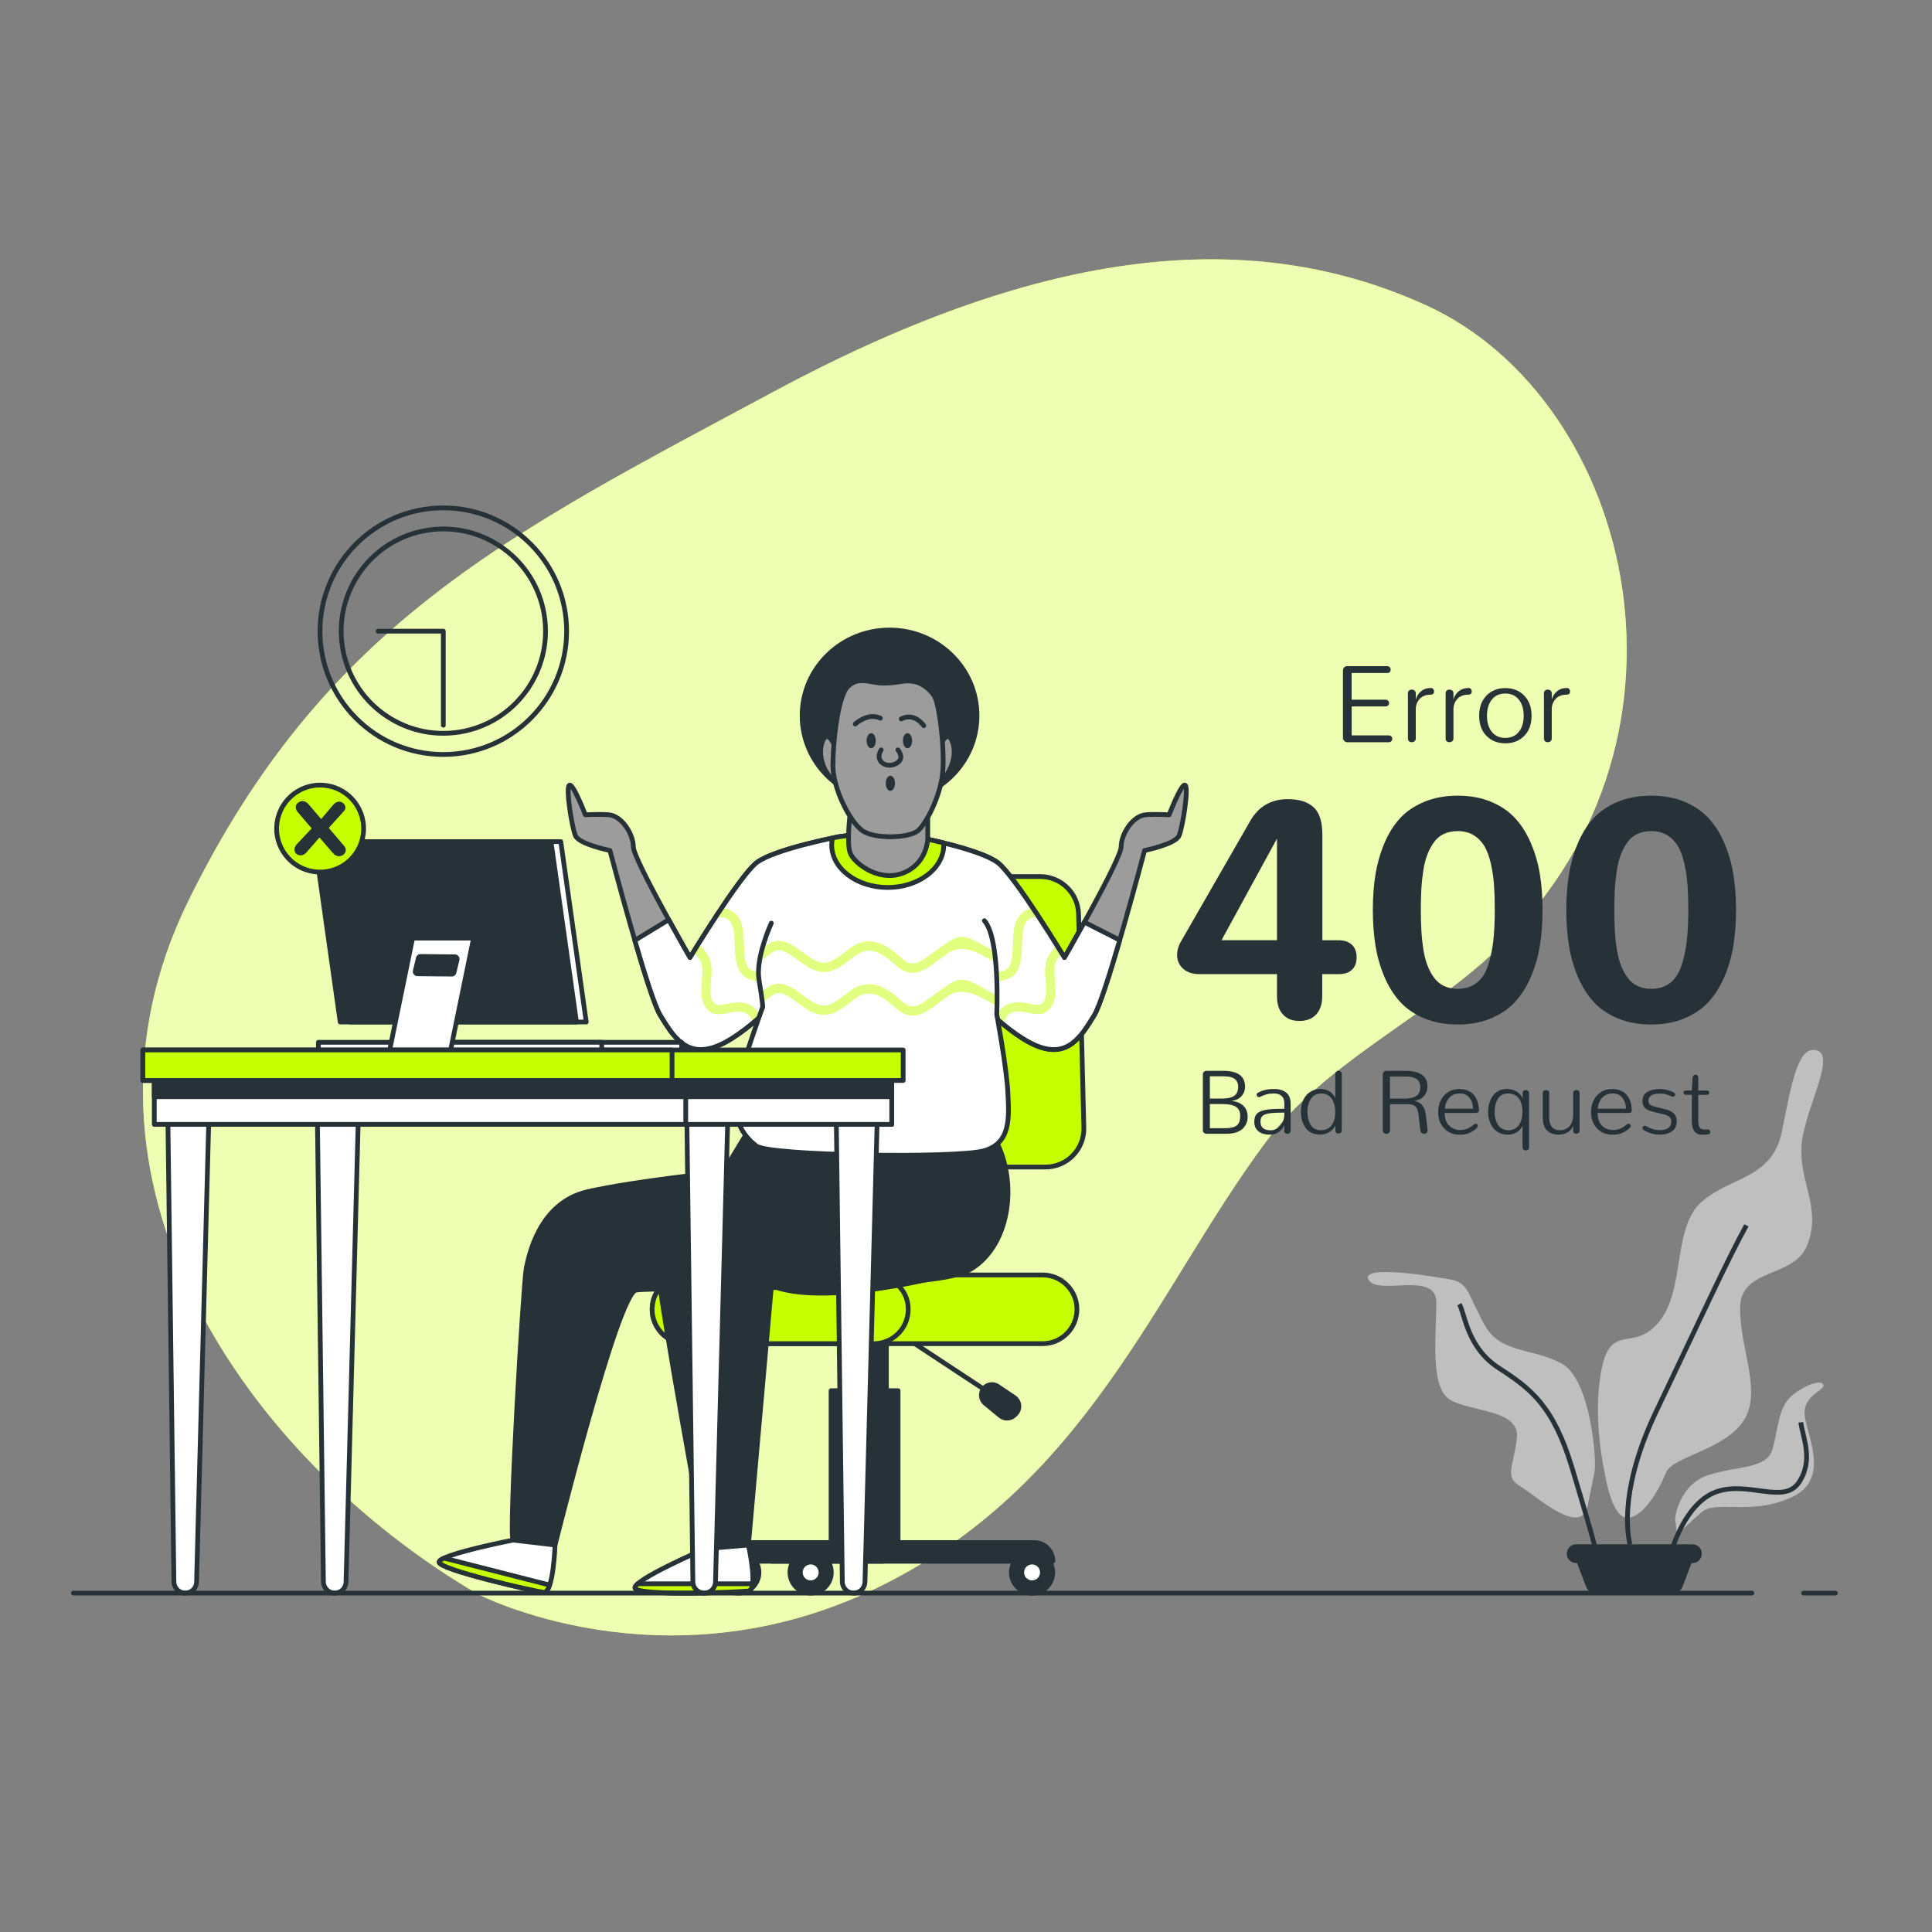 <?xml version="1.0" encoding="UTF-8"?>
<svg xmlns="http://www.w3.org/2000/svg" xmlns:xlink="http://www.w3.org/1999/xlink" viewBox="0 0 500 500">
  <rect x="0" y="0" width="500" height="500" fill="#808080" stroke="none"/>
  <defs>
    <style>
      .cls-1, .cls-2, .cls-3, .cls-4 {
        fill: #fff;
      }

      .cls-5 {
        fill: #bfbfbf;
      }

      .cls-6, .cls-2 {
        opacity: .5;
      }

      .cls-7 {
        clip-path: url(#clippath-1);
      }

      .cls-3 {
        opacity: .7;
      }

      .cls-8 {
        fill: #9c9c9c;
      }

      .cls-8, .cls-4, .cls-9, .cls-10, .cls-11, .cls-12 {
        stroke: #263238;
        stroke-width: 1.23px;
      }

      .cls-8, .cls-4, .cls-9, .cls-11, .cls-12 {
        stroke-linecap: round;
        stroke-linejoin: round;
      }

      .cls-9, .cls-13 {
        fill: #c6ff00;
      }

      .cls-10 {
        stroke-miterlimit: 10;
      }

      .cls-10, .cls-11 {
        fill: none;
      }

      .cls-14 {
        clip-path: url(#clippath);
      }

      .cls-12, .cls-15 {
        fill: #263238;
      }
    </style>
    <clipPath id="clippath">
      <path class="cls-4" d="m280.64,238.66c-2.81,5.1-5.16,9.17-5.16,9.17,0,0-12.75-21.04-17.21-24.54-4.46-3.51-21.04-6.69-21.04-6.69-7.44-.98-13.12-1.14-20.42,0,0,0-16.57,3.19-21.04,6.69-4.46,3.51-17.21,24.54-17.21,24.54,0,0-2.54-4.42-5.5-9.8l-8.77,5.34c2.56,8.79,5.23,17.22,6.63,19.44,3.19,5.1,6.69,11.47,15.3,7.65s19.44-16.26,19.44-16.26l18.19.28v.04s1.37-.02,1.37-.02l1.16.02v-.03s22.02-.29,22.02-.29c0,0,10.84,12.43,19.44,16.26,8.61,3.82,12.11-2.55,15.3-7.65,1.4-2.23,4.07-10.7,6.64-19.51l-9.14-4.64Z"/>
    </clipPath>
    <clipPath id="clippath-1">
      <path class="cls-4" d="m199.62,238.91s-4.14,8.92-3.19,14.66c.96,5.74.96,7.01.96,7.01,0,0-6.06,16.57-7.01,22.63-.96,6.06,1.91,10.84,5.42,13.39,3.51,2.55,51.32,3.19,58.65,1.27,7.33-1.91,6.69-8.92,6.37-15.3-.32-6.37-2.87-20.08-2.87-20.08,0,0,.96-19.44-3.19-24.22"/>
    </clipPath>
  </defs>
  <g id="Background_Simple" data-name="Background Simple">
    <g>
      <path class="cls-13" d="m123.64,412.55s47.96,24.93,102.78-1.35c54.82-26.28,72.61-77.23,101.06-115.5,14.9-20.04,39.28-31.21,57.87-48.06,59.45-53.88,38-143.97-16.39-168.69-47.09-21.4-101.49-13.74-168.9,22.5-67.41,36.23-115.98,59.61-151.37,131.81-35.39,72.2,15.32,144.35,74.96,179.29Z"/>
      <path class="cls-3" d="m123.64,412.55s47.96,24.93,102.78-1.35c54.82-26.28,72.61-77.23,101.06-115.5,14.9-20.04,39.28-31.21,57.87-48.06,59.45-53.88,38-143.97-16.39-168.69-47.09-21.4-101.49-13.74-168.9,22.5-67.41,36.23-115.98,59.61-151.37,131.81-35.39,72.2,15.32,144.35,74.96,179.29Z"/>
    </g>
  </g>
  <g id="Plants">
    <g>
      <path class="cls-5" d="m415.3,381.13s-3.34-14.18-.83-26.68c2.5-12.51,8.34-4.17,15.01-12.51,6.67-8.34,3.34-24.18,10.84-30.85,7.5-6.67,18.34-5.84,20.85-18.34s4.17-22.51,9.17-20.85c5,1.67-4.17,16.68-4.17,25.85s5,15.01,1.67,24.18c-3.34,9.17-17.51,5.84-17.51,16.68s5.84,21.68.83,29.18c-5,7.5-18.34,9.17-20.01,13.34-1.67,4.17-5.84,11.67-10.01,11.67s-5.84-11.67-5.84-11.67Z"/>
      <path class="cls-5" d="m412.58,381.28c.83-2.5-.83-24.18-8.34-28.35-7.5-4.17-15.84-2.5-20.01-10.01-4.17-7.5-4.17-10.84-8.34-11.67-4.17-.83-24.18-4.17-21.68,0,2.5,4.17,17.51-2.5,17.51,5.84s-1.67,21.68,3.34,25.02c5,3.34,18.34,2.5,17.51,10.01-.83,7.5-3.34,10.01.83,12.51,4.17,2.5,15.84,13.34,17.51,5l1.67-8.34Z"/>
      <path class="cls-10" d="m421.86,399.66s-3.88-12.14,6.8-34.47c10.68-22.34,18.45-39.33,23.31-48.07"/>
      <path class="cls-10" d="m413.12,401.61s-1.46-5.83-6.31-21.85c-4.86-16.02-10.68-20.39-18.94-25.73-8.25-5.34-8.74-14.08-10.2-16.51"/>
      <path class="cls-5" d="m433.52,392.87s.97-8.74,8.74-11.17c7.77-2.43,15.05-1.46,16.51-6.8,1.46-5.34,1.46-10.68,4.86-13.6,3.4-2.91,7.77-4.37,8.25-2.91.49,1.46-4.86,2.43-4.86,7.28s7.28,16.99-3.4,21.85c-10.68,4.86-19.42.49-23.31,3.88-3.88,3.4-6.31,5.83-6.31,5.83l-.49-4.37Z"/>
      <path class="cls-10" d="m432.55,401.61s3.4-12.62,11.65-15.54c8.25-2.91,17.48,3.4,21.36-2.43,3.88-5.83.97-11.65.49-15.54"/>
      <path class="cls-15" d="m438.01,399.66h-30.1c-1.34,0-2.43,1.09-2.43,2.43h0c0,1.34,1.09,2.43,2.43,2.43h.24l2.34,6.15c.37.98,1.31,1.62,2.35,1.62h20.23c1.04,0,1.98-.65,2.35-1.62l2.34-6.15h.24c1.34,0,2.43-1.09,2.43-2.43h0c0-1.34-1.09-2.43-2.43-2.43Z"/>
    </g>
  </g>
  <g id="Text">
    <g>
      <path class="cls-15" d="m311.57,293.16c-.18-.17-.27-.38-.27-.63v-14.52c0-.24.09-.45.27-.62.18-.17.4-.26.65-.26h4.36c3.76,0,5.64,1.37,5.64,4.1,0,.92-.3,1.74-.91,2.44-.61.7-1.45,1.11-2.54,1.22v.05c1.26.11,2.27.53,3.01,1.23.74.71,1.11,1.66,1.11,2.86,0,.58-.1,1.12-.31,1.64-.2.51-.52.98-.93,1.39-.42.42-.98.75-1.68.99-.7.24-1.51.36-2.43.36h-5.33c-.25,0-.47-.08-.65-.25Zm4.86-8.86c1.35,0,2.35-.24,3.02-.73.66-.49.99-1.26.99-2.31,0-.44-.07-.83-.22-1.16-.14-.33-.33-.59-.56-.79-.23-.19-.52-.35-.86-.47-.35-.12-.69-.2-1.03-.23-.34-.04-.72-.06-1.15-.06h-3.51v5.75h3.31Zm.67,7.67c1.36,0,2.34-.23,2.95-.69.61-.46.91-1.28.91-2.48,0-1.12-.38-1.91-1.14-2.38-.76-.47-1.94-.7-3.53-.7h-3.18v6.25h3.99Z"/>
      <path class="cls-15" d="m325.72,292.8c-.74-.57-1.11-1.38-1.11-2.44,0-.49.05-.9.16-1.25.11-.35.29-.65.55-.9.26-.26.58-.46.95-.62.37-.16.87-.29,1.48-.39.61-.1,1.28-.17,2-.2.72-.03,1.6-.05,2.63-.05v-1.44c0-.85-.24-1.49-.73-1.9-.49-.41-1.15-.62-2-.62-.72,0-1.34.07-1.86.22-.52.15-1.09.37-1.71.67-.09.05-.17.07-.25.07-.16,0-.3-.07-.43-.21-.12-.14-.19-.29-.19-.45,0-.17.07-.31.22-.4,1.14-.71,2.55-1.06,4.25-1.06,1.37,0,2.44.32,3.2.94.76.63,1.14,1.59,1.14,2.89v7.03c0,.23-.09.41-.26.54-.17.13-.38.2-.62.2-.21,0-.4-.06-.55-.18-.15-.12-.23-.3-.23-.53v-1.52c-.77,1.63-2.01,2.45-3.72,2.45-1.22,0-2.2-.28-2.94-.85Zm5.61-1.46c.7-.79,1.05-1.8,1.05-3.02v-.38c-1.72,0-3.01.07-3.86.19-.85.13-1.45.36-1.79.68-.35.32-.52.82-.52,1.48,0,1.49.88,2.23,2.65,2.23.94,0,1.77-.39,2.47-1.18Z"/>
      <path class="cls-15" d="m339.4,293.17c-.64-.32-1.15-.76-1.54-1.32-.39-.56-.69-1.19-.89-1.9-.2-.7-.3-1.46-.3-2.27s.11-1.53.33-2.22c.22-.7.54-1.32.95-1.86.41-.54.95-.97,1.61-1.29.66-.32,1.39-.48,2.19-.48.85,0,1.62.21,2.31.62.69.42,1.19,1,1.51,1.74v-6.28c0-.24.08-.43.25-.57.16-.14.36-.21.59-.21s.42.07.59.21.25.33.25.57v14.7c0,.24-.08.42-.24.55-.16.13-.35.19-.58.19-.31,0-.52-.07-.65-.22-.13-.14-.19-.32-.19-.53v-1.36c-.37.78-.9,1.38-1.62,1.78-.71.4-1.51.61-2.41.61-.81,0-1.53-.16-2.17-.48Zm4.17-1.06c.51-.26.91-.62,1.19-1.08.28-.46.49-.97.62-1.52.13-.55.19-1.16.19-1.83,0-.61-.07-1.18-.21-1.73-.14-.54-.35-1.04-.63-1.49-.28-.45-.67-.81-1.15-1.08-.48-.27-1.04-.4-1.67-.4-.51,0-.97.1-1.38.29-.41.19-.75.44-1.02.75-.27.31-.49.68-.66,1.1-.18.42-.3.85-.38,1.29-.08.43-.11.88-.11,1.35,0,.57.06,1.12.17,1.64.11.52.29,1.02.54,1.5.24.48.6.86,1.06,1.15.46.29,1,.44,1.62.45.71,0,1.32-.13,1.83-.38Z"/>
      <path class="cls-15" d="m358.13,293.19c-.18-.15-.27-.37-.27-.64v-14.52c0-.24.09-.45.27-.63.18-.17.4-.26.66-.26h4.85c.5,0,.97.02,1.39.06.42.04.86.11,1.32.22.46.1.86.26,1.21.46.35.2.67.45.96.73s.5.65.66,1.09c.15.44.23.94.23,1.5,0,.93-.27,1.72-.82,2.38-.54.66-1.36,1.1-2.45,1.33v.05c.87.18,1.53.55,1.99,1.14.46.58.75,1.38.87,2.39l.45,3.91s0,.04,0,.07c0,.03,0,.05,0,.07,0,.26-.08.47-.24.64-.16.16-.36.25-.61.25s-.48-.07-.67-.22c-.2-.15-.31-.36-.34-.64l-.38-3.29c-.06-.53-.12-.96-.18-1.3-.06-.34-.15-.65-.26-.93-.12-.28-.24-.49-.38-.65-.14-.15-.33-.28-.57-.38-.24-.1-.5-.17-.78-.21-.28-.03-.64-.05-1.08-.05h-4.23v6.8c0,.28-.09.5-.28.65-.19.15-.41.22-.66.22s-.47-.08-.64-.23Zm5.46-8.87c.56,0,1.07-.04,1.51-.13.44-.09.86-.24,1.25-.45.39-.21.69-.52.9-.93.21-.41.32-.91.32-1.5,0-.46-.08-.87-.25-1.21-.17-.34-.37-.61-.62-.79-.24-.19-.55-.34-.92-.45-.37-.11-.71-.18-1.01-.21-.3-.03-.65-.04-1.04-.04h-4.01v5.7h3.87Z"/>
      <path class="cls-15" d="m377.67,293.65c-1.55,0-2.86-.54-3.9-1.6-1.05-1.07-1.57-2.49-1.57-4.27,0-1.07.21-2.05.63-2.94.42-.89,1.05-1.61,1.89-2.17.84-.56,1.81-.83,2.93-.83.72,0,1.38.1,1.95.3.58.2,1.06.47,1.43.81.38.34.7.75.96,1.23.26.48.45.99.57,1.52.12.53.18,1.1.2,1.72,0,.18-.06.32-.19.43-.13.11-.31.17-.54.17h-8.14c0,1.4.36,2.48,1.11,3.25.75.76,1.68,1.15,2.79,1.18.78,0,1.46-.13,2.02-.39.56-.26,1.13-.62,1.69-1.07.14-.11.28-.17.43-.17.14,0,.27.05.37.16.1.11.15.24.15.39,0,.21-.09.4-.27.57-.53.51-1.15.93-1.85,1.25-.7.32-1.58.48-2.63.48h-.02Zm3.59-6.7c-.07-1.18-.39-2.14-.97-2.87-.58-.73-1.41-1.1-2.52-1.1s-2.05.39-2.72,1.15c-.67.77-1.04,1.71-1.12,2.81h7.33Z"/>
      <path class="cls-15" d="m394.28,297.54c-.16-.13-.25-.32-.25-.57v-5.67c-.32.74-.82,1.32-1.51,1.73-.69.42-1.46.62-2.31.62-.81,0-1.54-.16-2.19-.48-.66-.32-1.19-.75-1.61-1.29-.42-.54-.73-1.16-.95-1.86-.22-.7-.33-1.43-.33-2.21,0-.82.1-1.58.3-2.28.2-.7.49-1.34.89-1.9.39-.56.91-1,1.54-1.32.64-.32,1.36-.48,2.17-.48.89,0,1.69.2,2.41.61.71.41,1.25,1,1.62,1.78v-1.35c0-.21.06-.38.19-.53.13-.15.35-.22.65-.22.23,0,.42.07.58.19.16.13.24.32.24.56v14.09c0,.24-.08.43-.25.57-.16.13-.36.2-.59.2s-.42-.07-.59-.2Zm-2.25-5.44c.48-.27.87-.63,1.15-1.08.28-.45.49-.95.63-1.49.14-.54.21-1.12.21-1.73,0-.67-.06-1.28-.19-1.83-.13-.55-.34-1.05-.62-1.51-.28-.46-.68-.82-1.19-1.08-.51-.26-1.13-.39-1.83-.39-.5,0-.95.11-1.35.31-.4.2-.72.45-.97.77-.25.31-.46.68-.62,1.1-.16.42-.28.84-.34,1.26-.06.42-.1.85-.1,1.3s.04.91.11,1.35c.08.43.2.86.38,1.29.17.42.4.79.66,1.1.27.31.61.56,1.02.75.41.19.87.29,1.38.29.63,0,1.19-.13,1.67-.4Z"/>
      <path class="cls-15" d="m400.35,292.56c-.73-.73-1.09-1.85-1.09-3.36v-6.31c0-.25.08-.44.25-.58.16-.13.36-.2.59-.2s.43.07.59.2c.17.13.25.32.25.58v6.33c0,2.19.93,3.28,2.78,3.28.95,0,1.73-.3,2.35-.91.62-.61.97-1.47,1.06-2.58v-6.13c0-.24.09-.42.26-.57.18-.14.37-.21.59-.21s.42.07.58.2c.16.13.24.32.24.58v9.74c0,.25-.08.45-.25.58-.17.14-.37.21-.59.21s-.42-.07-.58-.2c-.17-.13-.25-.32-.25-.57v-1.34c-.26.75-.73,1.32-1.41,1.73-.68.41-1.46.61-2.33.61-1.3,0-2.31-.37-3.03-1.1Z"/>
      <path class="cls-15" d="m417.23,293.65c-1.55,0-2.86-.54-3.9-1.6-1.05-1.07-1.57-2.49-1.57-4.27,0-1.07.21-2.05.63-2.94.42-.89,1.05-1.61,1.89-2.17.84-.56,1.81-.83,2.93-.83.72,0,1.38.1,1.95.3.58.2,1.06.47,1.43.81.38.34.7.75.96,1.23.26.48.45.99.57,1.52.12.53.18,1.1.2,1.72,0,.18-.06.32-.19.43-.13.11-.31.17-.54.17h-8.14c0,1.4.36,2.48,1.11,3.25.75.76,1.68,1.15,2.79,1.18.78,0,1.46-.13,2.02-.39.56-.26,1.13-.62,1.69-1.07.14-.11.28-.17.43-.17.14,0,.27.05.37.16.1.11.15.24.15.39,0,.21-.09.4-.27.57-.53.51-1.15.93-1.85,1.25-.7.32-1.58.48-2.63.48h-.02Zm3.59-6.7c-.07-1.18-.39-2.14-.97-2.87-.58-.73-1.41-1.1-2.52-1.1s-2.05.39-2.72,1.15c-.67.77-1.04,1.71-1.12,2.81h7.33Z"/>
      <path class="cls-15" d="m431.61,282.13c.67.19,1.2.38,1.58.59.24.14.35.32.35.56,0,.15-.05.27-.15.38-.1.11-.23.16-.4.16-.08,0-.18-.02-.31-.06-.05-.01-.17-.06-.38-.15-.2-.08-.39-.15-.55-.21-.16-.05-.36-.11-.6-.18-.24-.07-.49-.12-.75-.15-.26-.03-.52-.05-.79-.05-1.99,0-2.98.61-2.98,1.84,0,.5.13.85.4,1.05.27.2.86.41,1.79.63l2.09.51c1.11.27,1.89.67,2.35,1.2.45.53.68,1.17.68,1.93,0,1.15-.41,2.02-1.22,2.59-.82.58-1.88.87-3.2.88-.78,0-1.55-.12-2.33-.37-.78-.25-1.38-.53-1.81-.84-.21-.15-.31-.33-.31-.54,0-.15.06-.28.17-.39.11-.11.25-.17.42-.17.15,0,.31.05.48.15,1.07.66,2.22.99,3.46.99.91,0,1.62-.19,2.14-.56.52-.37.78-.89.78-1.58,0-.53-.15-.95-.45-1.25-.3-.3-.82-.54-1.55-.71l-2.15-.51c-.46-.11-.83-.22-1.12-.3-.29-.09-.59-.21-.9-.37-.31-.16-.55-.33-.71-.52-.17-.19-.31-.43-.42-.73-.11-.3-.16-.64-.16-1.04,0-.56.13-1.04.38-1.45.25-.41.59-.73,1.03-.95.43-.23.9-.4,1.41-.5.51-.11,1.05-.16,1.64-.16.72,0,1.42.09,2.09.28Z"/>
      <path class="cls-15" d="m437.84,290.12v-6.79h-1.51c-.44,0-.66-.18-.66-.55s.22-.56.66-.56h1.51l.19-3.38c0-.17.1-.33.28-.48.18-.16.35-.23.51-.23.18,0,.34.06.48.19.14.12.21.3.21.52v3.39h2.19c.43,0,.64.19.64.57,0,.36-.21.54-.64.54h-2.19v6.65c0,.88.13,1.48.38,1.82.25.34.64.5,1.17.5h.1l.72-.03h.03c.22,0,.39.07.52.2.13.13.19.29.19.46,0,.29-.12.48-.37.57-.24.09-.6.14-1.08.14-.08,0-.19,0-.34,0-.15,0-.27,0-.35,0-1.76,0-2.64-1.17-2.64-3.51Z"/>
    </g>
    <g>
      <path class="cls-15" d="m332.05,262.56c-1.04-1.09-1.56-2.64-1.56-4.65v-5.81h-20.17c-1.71,0-3.09-.47-4.13-1.4-1.04-.94-1.56-2.13-1.56-3.58,0-1.03.28-2.08.83-3.16l18.11-31.52c2.16-3.74,5.39-5.62,9.69-5.62,2.93,0,5.15.69,6.68,2.08,1.53,1.38,2.29,3.76,2.29,7.14v27.29h4.15c1.45,0,2.6.38,3.44,1.13.84.75,1.27,1.84,1.27,3.26s-.39,2.45-1.17,3.22c-.78.78-1.96,1.17-3.54,1.17h-4.19v5.7c0,2-.51,3.57-1.54,4.71-1.03,1.13-2.48,1.7-4.35,1.7s-3.21-.55-4.25-1.64Zm-1.56-19.24v-26.3l-14.36,26.3h14.36Z"/>
      <path class="cls-15" d="m368.63,263.56c-2.54-1.05-4.64-2.48-6.29-4.29-1.65-1.81-3.01-3.99-4.09-6.55-1.08-2.56-1.85-5.25-2.29-8.09-.45-2.83-.67-5.9-.67-9.2s.22-6.26.67-9.06c.45-2.79,1.21-5.47,2.27-8.03,1.07-2.56,2.42-4.73,4.05-6.53,1.63-1.79,3.73-3.22,6.29-4.29,2.56-1.07,5.46-1.6,8.7-1.6s6.04.52,8.56,1.56c2.52,1.04,4.6,2.45,6.25,4.23,1.65,1.78,3.02,3.94,4.11,6.49,1.09,2.54,1.87,5.23,2.33,8.05.46,2.82.69,5.88.69,9.18s-.22,6.32-.67,9.16c-.45,2.83-1.21,5.53-2.29,8.09-1.08,2.56-2.45,4.74-4.09,6.55-1.65,1.81-3.74,3.24-6.27,4.31-2.53,1.07-5.41,1.6-8.62,1.6s-6.1-.53-8.64-1.58Zm13.55-9.2c1.32-1.04,2.3-2.56,2.95-4.57.65-2,1.09-4.13,1.34-6.37.25-2.24.38-4.9.38-7.99,0-2.43-.07-4.55-.2-6.39-.13-1.83-.4-3.66-.81-5.5-.41-1.83-.96-3.34-1.64-4.51-.69-1.17-1.61-2.12-2.77-2.85-1.16-.72-2.54-1.09-4.15-1.09-1.35,0-2.53.24-3.56.71-1.03.47-1.89,1.18-2.57,2.12-.69.94-1.26,1.99-1.72,3.16-.46,1.17-.82,2.56-1.07,4.17-.25,1.61-.42,3.2-.51,4.79-.09,1.58-.14,3.38-.14,5.38s.05,3.8.14,5.4c.09,1.6.26,3.2.51,4.83.25,1.62.61,3.03,1.07,4.21.46,1.19,1.03,2.25,1.72,3.18.69.94,1.54,1.65,2.57,2.14,1.03.49,2.21.73,3.56.73,1.95,0,3.59-.52,4.9-1.56Z"/>
      <path class="cls-15" d="m418.7,263.56c-2.54-1.05-4.64-2.48-6.29-4.29-1.65-1.81-3.01-3.99-4.09-6.55-1.08-2.56-1.85-5.25-2.29-8.09-.45-2.83-.67-5.9-.67-9.2s.22-6.26.67-9.06c.45-2.79,1.21-5.47,2.27-8.03,1.07-2.56,2.42-4.73,4.05-6.53,1.63-1.79,3.73-3.22,6.29-4.29,2.56-1.07,5.46-1.6,8.7-1.6s6.04.52,8.56,1.56c2.52,1.04,4.6,2.45,6.25,4.23,1.65,1.78,3.02,3.94,4.11,6.49,1.09,2.54,1.87,5.23,2.33,8.05.46,2.82.69,5.88.69,9.18s-.22,6.32-.67,9.16c-.45,2.83-1.21,5.53-2.29,8.09-1.08,2.56-2.45,4.74-4.09,6.55-1.65,1.81-3.74,3.24-6.27,4.31-2.53,1.07-5.41,1.6-8.62,1.6s-6.1-.53-8.64-1.58Zm13.55-9.2c1.32-1.04,2.3-2.56,2.95-4.57.65-2,1.09-4.13,1.35-6.37.25-2.24.38-4.9.38-7.99,0-2.43-.07-4.55-.2-6.39-.13-1.83-.4-3.66-.81-5.5-.41-1.83-.96-3.34-1.64-4.51-.69-1.17-1.61-2.12-2.77-2.85-1.16-.72-2.54-1.09-4.15-1.09-1.35,0-2.53.24-3.56.71-1.03.47-1.89,1.18-2.57,2.12-.69.94-1.26,1.99-1.72,3.16-.46,1.17-.82,2.56-1.07,4.17-.25,1.61-.42,3.2-.52,4.79-.09,1.58-.14,3.38-.14,5.38s.05,3.8.14,5.4c.09,1.6.26,3.2.52,4.83.25,1.62.61,3.03,1.07,4.21.46,1.19,1.03,2.25,1.72,3.18.69.94,1.54,1.65,2.57,2.14,1.03.49,2.21.73,3.56.73,1.95,0,3.59-.52,4.9-1.56Z"/>
    </g>
    <g>
      <path class="cls-15" d="m347.91,191.75c-.23-.22-.35-.47-.35-.75v-17.52c0-.28.1-.52.3-.75.2-.22.45-.33.74-.33h10.35c.3,0,.54.09.7.26.17.17.25.38.25.63s-.08.47-.25.64c-.17.17-.4.25-.7.25h-9.15v6.9h8.72c.31,0,.55.08.72.25.17.16.25.37.25.62s-.08.46-.25.62c-.17.17-.41.25-.71.25h-8.72v7.5h9.55c.3,0,.54.08.7.25.17.17.25.37.25.62s-.08.47-.25.64c-.16.17-.4.26-.7.26h-10.68c-.28,0-.53-.11-.76-.33Z"/>
      <path class="cls-15" d="m364.66,191.84c-.19-.16-.29-.39-.29-.68v-11.77c0-.29.1-.52.3-.68.2-.16.44-.24.71-.24s.51.08.71.25c.2.16.3.4.31.7v1.63c.22-.86.67-1.57,1.36-2.14.69-.57,1.55-.86,2.59-.86.23,0,.42.09.57.28.15.19.22.4.22.64,0,.22-.07.41-.22.57-.15.16-.36.23-.64.23-.67,0-1.27.12-1.8.35-.52.23-.93.54-1.22.92-.29.38-.51.77-.65,1.18-.14.41-.21.82-.21,1.22v7.71c0,.29-.1.51-.31.68-.21.17-.45.25-.74.25-.27,0-.5-.08-.69-.24Z"/>
      <path class="cls-15" d="m374.42,191.84c-.19-.16-.29-.39-.29-.68v-11.77c0-.29.1-.52.3-.68.2-.16.44-.24.7-.24s.51.08.71.25c.2.16.3.4.31.7v1.63c.22-.86.67-1.57,1.36-2.14.69-.57,1.55-.86,2.59-.86.23,0,.42.09.57.28.15.19.22.4.22.64,0,.22-.07.41-.22.57-.15.16-.36.23-.64.23-.67,0-1.27.12-1.8.35-.52.23-.93.54-1.22.92-.29.38-.51.77-.65,1.18-.14.41-.21.82-.21,1.22v7.71c0,.29-.1.51-.31.68-.21.17-.45.25-.74.25-.27,0-.5-.08-.69-.24Z"/>
      <path class="cls-15" d="m384.69,190.44c-1.26-1.29-1.89-3.02-1.89-5.2s.63-3.92,1.89-5.22c1.26-1.29,2.89-1.94,4.89-1.94s3.64.65,4.9,1.95c1.26,1.3,1.89,3.04,1.89,5.21s-.63,3.92-1.89,5.2c-1.26,1.28-2.89,1.93-4.89,1.93s-3.63-.64-4.89-1.93Zm8.37-9.39c-.84-1.05-2.01-1.57-3.49-1.57s-2.63.52-3.48,1.57c-.84,1.05-1.26,2.44-1.26,4.19s.42,3.11,1.26,4.16c.84,1.05,1.99,1.57,3.46,1.57s2.69-.52,3.52-1.56c.84-1.04,1.26-2.43,1.26-4.17s-.42-3.14-1.27-4.19Z"/>
      <path class="cls-15" d="m399.86,191.84c-.19-.16-.29-.39-.29-.68v-11.77c0-.29.1-.52.3-.68.2-.16.44-.24.7-.24s.51.08.71.25c.2.16.3.4.31.7v1.63c.22-.86.67-1.57,1.36-2.14.69-.57,1.55-.86,2.59-.86.23,0,.42.09.57.28.15.19.22.4.22.64,0,.22-.07.41-.22.57-.15.16-.36.23-.64.23-.67,0-1.27.12-1.8.35-.52.23-.93.54-1.22.92-.29.38-.51.77-.65,1.18-.14.41-.21.82-.21,1.22v7.71c0,.29-.1.51-.31.68-.21.17-.45.25-.74.25-.27,0-.5-.08-.69-.24Z"/>
    </g>
  </g>
  <g id="Clock">
    <g>
      <circle class="cls-11" cx="114.73" cy="163.35" r="31.91"/>
      <circle class="cls-11" cx="114.73" cy="163.35" r="26.44" transform="translate(-24.03 19.85) rotate(-8.96)"/>
      <polyline class="cls-11" points="97.86 163.35 114.73 163.35 114.73 187.68"/>
    </g>
  </g>
  <g id="Character">
    <g>
      <g>
        <g>
          <path class="cls-12" d="m261.75,406.94c0-2.95,2.4-5.35,5.35-5.35s5.35,2.4,5.35,5.35-2.4,5.35-5.35,5.35-5.35-2.4-5.35-5.35Z"/>
          <path class="cls-4" d="m264.42,406.94c0-1.48,1.2-2.68,2.68-2.68s2.68,1.2,2.68,2.68-1.2,2.68-2.68,2.68-2.68-1.2-2.68-2.68Z"/>
        </g>
        <g>
          <path class="cls-12" d="m204.44,406.94c0-2.95,2.4-5.35,5.35-5.35s5.35,2.4,5.35,5.35-2.4,5.35-5.35,5.35-5.35-2.4-5.35-5.35Z"/>
          <path class="cls-4" d="m207.12,406.94c0-1.48,1.2-2.68,2.68-2.68s2.68,1.2,2.68,2.68-1.2,2.68-2.68,2.68-2.68-1.2-2.68-2.68Z"/>
        </g>
        <g>
          <path class="cls-12" d="m185.72,406.94c0-2.95,2.4-5.35,5.35-5.35s5.35,2.4,5.35,5.35-2.4,5.35-5.35,5.35-5.35-2.4-5.35-5.35Z"/>
          <path class="cls-4" d="m188.39,406.94c0-1.48,1.2-2.68,2.68-2.68s2.68,1.2,2.68,2.68-1.2,2.68-2.68,2.68-2.68-1.2-2.68-2.68Z"/>
        </g>
        <path class="cls-12" d="m218.09,342.89h11.32v57.9s-.02.04-.04.04h-11.24s-.04-.02-.04-.04v-57.9h0Z" transform="translate(447.49 743.71) rotate(180)"/>
        <rect class="cls-12" x="215.07" y="359.91" width="17.34" height="40.91" transform="translate(447.49 760.73) rotate(180)"/>
        <path class="cls-12" d="m235.33,302.02h14.48s.04.02.04.04v31.14h-14.55v-31.14s.02-.04.04-.04Z" transform="translate(485.15 635.21) rotate(180)"/>
        <path class="cls-9" d="m213.92,302.03h56.65c5.58,0,10.07-4.6,9.93-10.18l-1.37-55.31c-.13-5.39-4.54-9.69-9.93-9.69h-46.78c-4.9,0-9.07,3.58-9.82,8.42l-8.5,55.31c-.93,6.02,3.73,11.44,9.82,11.44Z"/>
        <line class="cls-11" x1="232.44" y1="344.91" x2="257.29" y2="361.28"/>
        <path class="cls-12" d="m258.23,358.8l4.23,2.85c1.46.98,1.65,3.05.39,4.28l-.29.29c-1.01.99-2.61,1.06-3.7.16l-3.89-3.21c-1.23-1.01-1.33-2.86-.22-4.01h0c.92-.95,2.39-1.1,3.49-.36Z"/>
        <path class="cls-9" d="m177.67,347.74h92.15c4.91,0,8.89-3.98,8.89-8.89h0c0-4.91-3.98-8.89-8.89-8.89h-92.15c-4.91,0-8.89,3.98-8.89,8.89h0c0,4.91,3.98,8.89,8.89,8.89Z"/>
        <path class="cls-9" d="m168.84,337.77c.53-4.53,4.63-7.81,9.2-7.81h47.75c4.57,0,8.67,3.28,9.2,7.81.63,5.39-3.56,9.97-8.83,9.97h-48.5c-5.27,0-9.46-4.58-8.83-9.97Z"/>
        <path class="cls-12" d="m184,404.05h88.48c0-2.68-2.17-4.84-4.84-4.84h-78.79c-2.68,0-4.84,2.17-4.84,4.84h0Z"/>
        <path class="cls-12" d="m199.75,404.05h28.8v-4.84h-23.95c-2.68,0-4.84,2.17-4.84,4.84h0Z"/>
      </g>
      <g>
        <path class="cls-12" d="m193.57,292.78l-6.37,10.52s-22.31,2.23-35.06,5.1c-12.75,2.87-15.3,16.89-15.94,19.76-.71,3.2-4.67,70.09-3.39,70.41,1.27.32,10.84,1.27,10.84,1.27,0,0,16.14-64.99,20.92-65.95,4.78-.96,75.54.64,86.06-5.1,10.52-5.74,13.07-22.31,7.01-33.79-6.06-11.47-64.07-2.23-64.07-2.23Z"/>
        <path class="cls-12" d="m236.92,305.53s-29.64,0-43.99,1.27c-14.34,1.27-23.27,12.11-22.63,21.67.64,9.56,12.23,72.33,12.23,72.33l11.16-.96,5.97-67.24s9.96,6.47,48.79-3.48"/>
        <path class="cls-8" d="m306.72,203.21c-.96-.64-4.14,7.65-4.14,7.65,0,0-3.83-.2-6.06,0-3.51.32-6.37,5.1-6.37,8.29s-14.66,28.69-14.66,28.69c0,0-12.75-21.04-17.21-24.54-4.46-3.51-21.04-6.69-21.04-6.69-7.44-.98-13.12-1.14-20.42,0,0,0-16.57,3.19-21.04,6.69-4.46,3.51-17.21,24.54-17.21,24.54,0,0-14.66-25.5-14.66-28.69s-2.87-7.97-6.37-8.29c-2.22-.2-6.06,0-6.06,0,0,0-3.19-8.29-4.14-7.65-.96.64.64,10.84,1.59,13.07.96,2.23,8.92,3.82,8.92,3.82,0,0,9.88,37.61,13.07,42.71,3.19,5.1,6.69,11.47,15.3,7.65s19.44-16.26,19.44-16.26l18.19.28v.04s1.37-.02,1.37-.02l1.16.02v-.03s22.02-.29,22.02-.29c0,0,10.84,12.43,19.44,16.26,8.61,3.82,12.11-2.55,15.3-7.65,3.19-5.1,13.07-42.71,13.07-42.71,0,0,7.97-1.59,8.92-3.82.96-2.23,2.55-12.43,1.59-13.07Z"/>
        <g>
          <path class="cls-1" d="m280.64,238.66c-2.81,5.1-5.16,9.17-5.16,9.17,0,0-12.75-21.04-17.21-24.54-4.46-3.51-21.04-6.69-21.04-6.69-7.44-.98-13.12-1.14-20.42,0,0,0-16.57,3.19-21.04,6.69-4.46,3.51-17.21,24.54-17.21,24.54,0,0-2.54-4.42-5.5-9.8l-8.77,5.34c2.56,8.79,5.23,17.22,6.63,19.44,3.19,5.1,6.69,11.47,15.3,7.65s19.44-16.26,19.44-16.26l18.19.28v.04s1.37-.02,1.37-.02l1.16.02v-.03s22.02-.29,22.02-.29c0,0,10.84,12.43,19.44,16.26,8.61,3.82,12.11-2.55,15.3-7.65,1.4-2.23,4.07-10.7,6.64-19.51l-9.14-4.64Z"/>
          <g class="cls-14">
            <g>
              <path class="cls-13" d="m272.97,253.73c-.17-2.09-.33-4.07.52-5.34.46-.69.89-1.24,1.29-1.7-.32-.53-.75-1.22-1.26-2.03-.6.62-1.26,1.4-1.96,2.45-1.29,1.94-1.1,4.42-.91,6.81.17,2.09.33,4.07-.52,5.34-.73,1.09-1.44,1.01-3.39.6-1.55-.32-3.47-.72-5.67.01-1.78.59-2.76,2.03-3.3,3.67.63.55,1.28,1.1,1.94,1.63.27-1.43.87-2.7,2.09-3.11,1.6-.54,3.06-.23,4.47.06,1.94.4,4.15.86,5.78-1.58,1.29-1.94,1.1-4.42.9-6.81Z"/>
              <path class="cls-13" d="m248.39,254.21s.27.31.76.85c.86-.38,1.57-.75,1.94-1.05.25-.2,1.25-.11,2.13-.03,1.75.16,4.14.38,7.11-.48,3.86-1.1,4.01-5.3,4.14-9.01.07-2.06.14-4.2.85-5.49.91-1.66,2.45-1.76,3.63-1.52-.51-.78-1.04-1.58-1.57-2.37-1.53.15-3.06.9-4.09,2.79-.97,1.77-1.05,4.18-1.13,6.52-.13,3.87-.37,6.26-2.46,6.86-2.56.73-4.62.55-6.27.4-1.51-.14-2.81-.25-3.78.53-.52.42-2.54,1.24-4.73,2.04l3.47-.05Z"/>
              <path class="cls-13" d="m193.57,259.88c-2.2-.73-4.12-.33-5.67-.01-1.95.4-2.66.49-3.39-.6-.85-1.27-.69-3.25-.52-5.34.19-2.39.39-4.87-.91-6.81-.84-1.27-1.64-2.18-2.33-2.83-.49.78-.91,1.47-1.26,2.02.49.51,1.06,1.18,1.66,2.09.85,1.28.69,3.25.52,5.34-.19,2.39-.39,4.87.9,6.81,1.63,2.44,3.83,1.98,5.78,1.58,1.41-.29,2.86-.59,4.47-.06,1.1.37,1.68,1.43,1.99,2.69.64-.53,1.28-1.08,1.89-1.62-.56-1.47-1.53-2.71-3.15-3.26Z"/>
              <path class="cls-13" d="m201.23,251.68c-1.65.15-3.71.34-6.27-.4-2.1-.6-2.33-2.99-2.46-6.86-.08-2.33-.16-4.75-1.13-6.52-1.16-2.14-2.96-2.81-4.68-2.82-.58.87-1.16,1.74-1.72,2.6,1.17-.39,3.25-.72,4.37,1.32.7,1.29.78,3.42.85,5.49.13,3.7.27,7.9,4.14,9.01,2.98.85,5.37.64,7.11.48.88-.08,1.88-.17,2.13.03.31.25.84.54,1.51.85.37-.41.58-.65.58-.65l4.14.06c-2.21-.81-4.26-1.64-4.79-2.06-.98-.78-2.28-.66-3.78-.53Z"/>
            </g>
            <g class="cls-6">
              <path class="cls-1" d="m272.97,253.73c-.17-2.09-.33-4.07.52-5.34.46-.69.89-1.24,1.29-1.7-.32-.53-.75-1.22-1.26-2.03-.6.62-1.26,1.4-1.96,2.45-1.29,1.94-1.1,4.42-.91,6.81.17,2.09.33,4.07-.52,5.34-.73,1.09-1.44,1.01-3.39.6-1.55-.32-3.47-.72-5.67.01-1.78.59-2.76,2.03-3.3,3.67.63.55,1.28,1.1,1.94,1.63.27-1.43.87-2.7,2.09-3.11,1.6-.54,3.06-.23,4.47.06,1.94.4,4.15.86,5.78-1.58,1.29-1.94,1.1-4.42.9-6.81Z"/>
              <path class="cls-1" d="m248.39,254.21s.27.31.76.85c.86-.38,1.57-.75,1.94-1.05.25-.2,1.25-.11,2.13-.03,1.75.16,4.14.38,7.11-.48,3.86-1.1,4.01-5.3,4.14-9.01.07-2.06.14-4.2.85-5.49.91-1.66,2.45-1.76,3.63-1.52-.51-.78-1.04-1.58-1.57-2.37-1.53.15-3.06.9-4.09,2.79-.97,1.77-1.05,4.18-1.13,6.52-.13,3.87-.37,6.26-2.46,6.86-2.56.73-4.62.55-6.27.4-1.51-.14-2.81-.25-3.78.53-.52.42-2.54,1.24-4.73,2.04l3.47-.05Z"/>
              <path class="cls-1" d="m193.57,259.88c-2.2-.73-4.12-.33-5.67-.01-1.95.4-2.66.49-3.39-.6-.85-1.27-.69-3.25-.52-5.34.19-2.39.39-4.87-.91-6.81-.84-1.27-1.64-2.18-2.33-2.83-.49.78-.91,1.47-1.26,2.02.49.51,1.06,1.18,1.66,2.09.85,1.28.69,3.25.52,5.34-.19,2.39-.39,4.87.9,6.81,1.63,2.44,3.83,1.98,5.78,1.58,1.41-.29,2.86-.59,4.47-.06,1.1.37,1.68,1.43,1.99,2.69.64-.53,1.28-1.08,1.89-1.62-.56-1.47-1.53-2.71-3.15-3.26Z"/>
              <path class="cls-1" d="m201.23,251.68c-1.65.15-3.71.34-6.27-.4-2.1-.6-2.33-2.99-2.46-6.86-.08-2.33-.16-4.75-1.13-6.52-1.16-2.14-2.96-2.81-4.68-2.82-.58.87-1.16,1.74-1.72,2.6,1.17-.39,3.25-.72,4.37,1.32.7,1.29.78,3.42.85,5.49.13,3.7.27,7.9,4.14,9.01,2.98.85,5.37.64,7.11.48.88-.08,1.88-.17,2.13.03.31.25.84.54,1.51.85.37-.41.58-.65.58-.65l4.14.06c-2.21-.81-4.26-1.64-4.79-2.06-.98-.78-2.28-.66-3.78-.53Z"/>
            </g>
          </g>
          <path class="cls-11" d="m280.64,238.66c-2.81,5.1-5.16,9.17-5.16,9.17,0,0-12.75-21.04-17.21-24.54-4.46-3.51-21.04-6.69-21.04-6.69-7.44-.98-13.12-1.14-20.42,0,0,0-16.57,3.19-21.04,6.69-4.46,3.51-17.21,24.54-17.21,24.54,0,0-2.54-4.42-5.5-9.8l-8.77,5.34c2.56,8.79,5.23,17.22,6.63,19.44,3.19,5.1,6.69,11.47,15.3,7.65s19.44-16.26,19.44-16.26l18.19.28v.04s1.37-.02,1.37-.02l1.16.02v-.03s22.02-.29,22.02-.29c0,0,10.84,12.43,19.44,16.26,8.61,3.82,12.11-2.55,15.3-7.65,1.4-2.23,4.07-10.7,6.64-19.51l-9.14-4.64Z"/>
        </g>
        <g>
          <path class="cls-1" d="m199.62,238.91s-4.14,8.92-3.19,14.66c.96,5.74.96,7.01.96,7.01,0,0-6.06,16.57-7.01,22.63-.96,6.06,1.91,10.84,5.42,13.39,3.51,2.55,51.32,3.19,58.65,1.27,7.33-1.91,6.69-8.92,6.37-15.3-.32-6.37-2.87-20.08-2.87-20.08,0,0,.96-19.44-3.19-24.22"/>
          <g class="cls-7">
            <path class="cls-13" d="m236.21,251.72c-1.39,0-2.86-.57-4.47-2.04-4.35-3.99-7.25-4.66-10.33-2.42-.5.36-.98.73-1.44,1.08-3.19,2.43-6.2,4.74-10.93,1.83-1.08-.67-2.06-1.37-2.92-2-3.17-2.3-4.55-3.16-6.82-1.31-1.69,1.38-3.04,2.21-4.5,2.03-1.91-.23-3.25-2.02-5.91-5.57l-.18-.24c-1.06-1.42-2.24-2.18-3.5-2.27-2.16-.16-4.03,1.66-4.05,1.68-.45.45-1.18.45-1.63,0-.45-.45-.45-1.18,0-1.63.1-.11,2.62-2.57,5.85-2.35,1.96.14,3.7,1.21,5.18,3.19l.18.24c2.05,2.74,3.41,4.55,4.34,4.66.53.06,1.37-.39,2.76-1.52,3.74-3.06,6.6-.98,9.64,1.22.87.63,1.77,1.28,2.78,1.9,3.37,2.07,5.23.65,8.31-1.7.47-.36.97-.74,1.48-1.11,5.13-3.73,9.58-.79,13.25,2.58,2.75,2.53,4.49,1.41,8.14-1.34.7-.53,1.43-1.08,2.21-1.62l.37-.25c4.71-3.27,5.23-2.98,11.6.53l1.71.94c2.21,1.22,3.57,1.96,4.2,1.93.48-.02,1.08-.68,2.29-2.06.5-.57,1.08-1.23,1.8-2,5.16-5.53,6.86-5.16,11-3.27l.33.15c.58.26.84.95.57,1.53-.26.58-.95.84-1.53.57l-.33-.15c-3.44-1.57-4.06-1.85-8.35,2.75-.7.75-1.27,1.4-1.75,1.95-3.32,3.77-4.02,3.58-9.35.63l-1.7-.94q-5.64-3.1-9.17-.66l-.37.26c-.76.52-1.46,1.06-2.14,1.56-2.19,1.65-4.3,3.24-6.63,3.24Zm6.63,7.84c.67-.51,1.38-1.04,2.14-1.56l.37-.26q3.53-2.45,9.17.66l1.7.94c5.33,2.95,6.03,3.15,9.35-.62.48-.55,1.06-1.2,1.75-1.95,4.29-4.6,4.91-4.31,8.35-2.75l.33.15c.59.27,1.27,0,1.53-.57.26-.58,0-1.27-.57-1.53l-.33-.15c-4.14-1.89-5.83-2.26-11,3.27-.72.77-1.3,1.43-1.8,2-1.21,1.37-1.81,2.03-2.29,2.06-.64.04-1.99-.71-4.21-1.93l-1.71-.94c-6.37-3.51-6.89-3.8-11.6-.53l-.37.25c-.78.54-1.51,1.09-2.21,1.62-3.66,2.75-5.39,3.86-8.14,1.34-3.68-3.37-8.13-6.32-13.25-2.58-.51.37-1.01.75-1.48,1.11-3.08,2.35-4.94,3.77-8.31,1.7-1.01-.62-1.91-1.27-2.78-1.9-3.04-2.2-5.9-4.28-9.64-1.22-1.39,1.13-2.2,1.6-2.76,1.52-.93-.11-2.29-1.92-4.34-4.66l-.18-.24c-1.48-1.98-3.23-3.05-5.18-3.19-3.23-.22-5.74,2.24-5.85,2.35-.45.45-.45,1.18,0,1.63.45.45,1.18.45,1.63,0,.02-.02,1.89-1.84,4.05-1.68,1.26.09,2.44.85,3.5,2.27l.18.24c2.66,3.55,4,5.34,5.91,5.57,1.46.18,2.81-.64,4.5-2.03,2.27-1.86,3.65-1,6.82,1.31.86.63,1.84,1.33,2.92,2,4.72,2.91,7.74.61,10.93-1.83.46-.35.94-.72,1.44-1.08,3.09-2.25,5.98-1.57,10.33,2.42,1.61,1.47,3.07,2.04,4.47,2.04,2.32,0,4.44-1.59,6.63-3.24Z"/>
            <path class="cls-2" d="m236.21,251.72c-1.39,0-2.86-.57-4.47-2.04-4.35-3.99-7.25-4.66-10.33-2.42-.5.36-.98.73-1.44,1.08-3.19,2.43-6.2,4.74-10.93,1.83-1.08-.67-2.06-1.37-2.92-2-3.17-2.3-4.55-3.16-6.82-1.31-1.69,1.38-3.04,2.21-4.5,2.03-1.91-.23-3.25-2.02-5.91-5.57l-.18-.24c-1.06-1.42-2.24-2.18-3.5-2.27-2.16-.16-4.03,1.66-4.05,1.68-.45.45-1.18.45-1.63,0-.45-.45-.45-1.18,0-1.63.1-.11,2.62-2.57,5.85-2.35,1.96.14,3.7,1.21,5.18,3.19l.18.24c2.05,2.74,3.41,4.55,4.34,4.66.53.06,1.37-.39,2.76-1.52,3.74-3.06,6.6-.98,9.64,1.22.87.63,1.77,1.28,2.78,1.9,3.37,2.07,5.23.65,8.31-1.7.47-.36.97-.74,1.48-1.11,5.13-3.73,9.58-.79,13.25,2.58,2.75,2.53,4.49,1.41,8.14-1.34.7-.53,1.43-1.08,2.21-1.62l.37-.25c4.71-3.27,5.23-2.98,11.6.53l1.71.94c2.21,1.22,3.57,1.96,4.2,1.93.48-.02,1.08-.68,2.29-2.06.5-.57,1.08-1.23,1.8-2,5.16-5.53,6.86-5.16,11-3.27l.33.15c.58.26.84.95.57,1.53-.26.58-.95.84-1.53.57l-.33-.15c-3.44-1.57-4.06-1.85-8.35,2.75-.7.75-1.27,1.4-1.75,1.95-3.32,3.77-4.02,3.58-9.35.63l-1.7-.94q-5.64-3.1-9.17-.66l-.37.26c-.76.52-1.46,1.06-2.14,1.56-2.19,1.65-4.3,3.24-6.63,3.24Zm6.63,7.84c.67-.51,1.38-1.04,2.14-1.56l.37-.26q3.53-2.45,9.17.66l1.7.94c5.33,2.95,6.03,3.15,9.35-.62.48-.55,1.06-1.2,1.75-1.95,4.29-4.6,4.91-4.31,8.35-2.75l.33.15c.59.27,1.27,0,1.53-.57.26-.58,0-1.27-.57-1.53l-.33-.15c-4.14-1.89-5.83-2.26-11,3.27-.72.77-1.3,1.43-1.8,2-1.21,1.37-1.81,2.03-2.29,2.06-.64.04-1.99-.71-4.21-1.93l-1.71-.94c-6.37-3.51-6.89-3.8-11.6-.53l-.37.25c-.78.54-1.51,1.09-2.21,1.62-3.66,2.75-5.39,3.86-8.14,1.34-3.68-3.37-8.13-6.32-13.25-2.58-.51.37-1.01.75-1.48,1.11-3.08,2.35-4.94,3.77-8.31,1.7-1.01-.62-1.91-1.27-2.78-1.9-3.04-2.2-5.9-4.28-9.64-1.22-1.39,1.13-2.2,1.6-2.76,1.52-.93-.11-2.29-1.92-4.34-4.66l-.18-.24c-1.48-1.98-3.23-3.05-5.18-3.19-3.23-.22-5.74,2.24-5.85,2.35-.45.45-.45,1.18,0,1.63.45.45,1.18.45,1.63,0,.02-.02,1.89-1.84,4.05-1.68,1.26.09,2.44.85,3.5,2.27l.18.24c2.66,3.55,4,5.34,5.91,5.57,1.46.18,2.81-.64,4.5-2.03,2.27-1.86,3.65-1,6.82,1.31.86.63,1.84,1.33,2.92,2,4.72,2.91,7.74.61,10.93-1.83.46-.35.94-.72,1.44-1.08,3.09-2.25,5.98-1.57,10.33,2.42,1.61,1.47,3.07,2.04,4.47,2.04,2.32,0,4.44-1.59,6.63-3.24Z"/>
          </g>
          <path class="cls-11" d="m199.62,238.91s-4.14,8.92-3.19,14.66c.96,5.74.96,7.01.96,7.01,0,0-6.06,16.57-7.01,22.63-.96,6.06,1.91,10.84,5.42,13.39,3.51,2.55,51.32,3.19,58.65,1.27,7.33-1.91,6.69-8.92,6.37-15.3-.32-6.37-2.87-20.08-2.87-20.08,0,0,.96-19.44-3.19-24.22"/>
        </g>
        <path class="cls-9" d="m216.81,216.6s-.51.1-1.36.28c-.13.59-.21,1.18-.21,1.8,0,6.07,6.49,11,14.5,11s14.5-4.92,14.5-11c0-.17-.02-.34-.03-.52-3.88-.96-6.98-1.56-6.98-1.56-7.44-.98-13.12-1.14-20.42,0Z"/>
        <path class="cls-8" d="m220.02,210.54s-.96,7.65,0,10.2c.96,2.55,7.01,7.33,13.07,5.42,6.06-1.91,7.01-7.65,7.01-9.24v-8.92l-19.76.64-.32,1.91Z"/>
        <ellipse class="cls-12" cx="230.22" cy="185.2" rx="22.63" ry="22.15"/>
        <g>
          <path class="cls-8" d="m215.88,192.69s-1.91-4.46-3.19-.32,1.59,9.24,3.51,9.56c1.91.32-.32-9.24-.32-9.24Z"/>
          <path class="cls-8" d="m243.43,192.69s1.91-4.46,3.19-.32c1.27,4.14-1.59,9.24-3.51,9.56-1.91.32.32-9.24.32-9.24Z"/>
          <path class="cls-8" d="m239.64,177.8c-1.71-1.33-3.93-1.83-6.07-1.47-1.82.3-4.18.6-5.9.42-3.19-.32-5.74-1.59-8.29.96-2.55,2.55-3.82,14.34-3.82,20.4s4.46,14.66,7.65,16.89c3.19,2.23,12.11,1.91,14.34,0,2.23-1.91,5.74-8.92,6.37-14.66.64-5.74-.64-16.89-1.91-19.76-.48-1.08-1.41-2.02-2.38-2.78Z"/>
          <g>
            <ellipse class="cls-15" cx="225.46" cy="191.69" rx="1.19" ry="1.95"/>
            <path class="cls-15" d="m236.05,191.69c0,1.07-.53,1.95-1.19,1.95s-1.19-.87-1.19-1.95.53-1.95,1.19-1.95,1.19.87,1.19,1.95Z"/>
            <path class="cls-15" d="m231.62,202.72c0,1.07-.53,1.95-1.19,1.95s-1.19-.87-1.19-1.95.53-1.95,1.19-1.95,1.19.87,1.19,1.95Z"/>
            <path class="cls-8" d="m228.05,194.07c-1.98,3.13,1.8,5.14,4.32,3.24,1.73-1.3,0-3.24,0-3.24"/>
            <path class="cls-11" d="m221.35,187.37s3.24-3.03,6.49-1.51"/>
            <path class="cls-11" d="m233.24,186.07s3.03-1.95,5.84,1.73"/>
          </g>
        </g>
        <g>
          <path class="cls-4" d="m132.8,398.57s-19.15,3.75-19.15,5.7,24.4,7.48,27,7.81c2.6.33,2.99-12.24,2.99-12.24l-10.84-1.27Z"/>
          <path class="cls-9" d="m142.25,410.21l-27.32-6.97c-.8.38-1.28.73-1.28,1.04,0,1.95,24.4,7.48,27,7.81.67.08,1.19-.69,1.6-1.87Z"/>
        </g>
        <g>
          <path class="cls-4" d="m182.53,400.8s-19.43,8.35-18.12,10.31c1.3,1.95,26.68.98,29.28.65,2.6-.33,0-11.91,0-11.91l-11.16.96Z"/>
          <path class="cls-9" d="m165.04,409.88c-.57.51-.83.94-.64,1.22,1.3,1.95,26.68.98,29.28.65.63-.08.95-.81,1.08-1.87h-29.72Z"/>
        </g>
      </g>
    </g>
  </g>
  <g id="Device">
    <g>
      <rect class="cls-4" x="103.07" y="269.75" width="73.33" height="2.96" transform="translate(279.48 542.46) rotate(180)"/>
      <rect class="cls-4" x="82.4" y="269.75" width="73.33" height="2.96" transform="translate(238.13 542.46) rotate(180)"/>
      <polygon class="cls-4" points="90.57 264.49 151.72 264.49 145.13 217.81 83.98 217.81 90.57 264.49"/>
      <polygon class="cls-12" points="88.04 264.49 149.19 264.49 142.6 217.81 81.45 217.81 88.04 264.49"/>
      <path class="cls-4" d="m106.78,242.79l-6.13,29.92h15.78l6.13-29.92h-15.78Zm10.71,8.88c-.06.25-.29.43-.55.43l-8.94-.09c-.36,0-.62-.34-.54-.69l.81-3.36c.06-.25.29-.43.55-.43l8.94.09c.36,0,.62.34.54.69l-.81,3.36Z"/>
    </g>
    <g>
      <circle class="cls-9" cx="82.85" cy="214.46" r="11.26" transform="translate(-144.91 245.81) rotate(-76.72)"/>
      <path class="cls-15" d="m82.69,216.74l-3.31,3.78c-.16.2-.33.36-.53.49-.52.36-1.06.45-1.62.26-.45-.15-.76-.44-.92-.86-.24-.61-.08-1.26.51-1.94l3.85-4.08-3.66-4.26c-.3-.4-.46-.8-.46-1.2,0-.4.11-.72.35-.97.24-.25.52-.43.85-.55.33-.12.7-.11,1.11.03.41.14.77.41,1.08.81l3.18,3.73,2.96-3.5c.17-.23.36-.43.56-.58.55-.44,1.13-.55,1.72-.32.43.17.73.46.91.88.22.52.14.99-.23,1.42l-3.96,4.38,4,4.69c.14.17.24.34.31.52.19.52.11,1.01-.25,1.46-.33.41-.76.62-1.28.65-.7.04-1.31-.29-1.85-.98l-3.32-3.86Z"/>
    </g>
  </g>
  <g id="Table">
    <g>
      <path class="cls-4" d="m227.02,289.73l-3.17,119.71c-.04,1.59-1.34,2.85-2.93,2.85h0c-1.6,0-2.9-1.29-2.93-2.89l-1.56-119.67h10.59Z"/>
      <path class="cls-4" d="m188.34,289.73l-3.17,119.71c-.04,1.59-1.34,2.85-2.92,2.85h0c-1.6,0-2.9-1.29-2.93-2.89l-1.56-119.67h10.59Z"/>
      <path class="cls-4" d="m92.72,289.73l-3.17,119.71c-.04,1.59-1.34,2.85-2.92,2.85h0c-1.6,0-2.9-1.29-2.93-2.89l-1.56-119.67h10.59Z"/>
      <path class="cls-4" d="m54.04,289.73l-3.17,119.71c-.04,1.59-1.34,2.85-2.93,2.85h0c-1.6,0-2.9-1.29-2.93-2.89l-1.56-119.67h10.59Z"/>
      <rect class="cls-4" x="39.93" y="276.65" width="190.85" height="14.33" transform="translate(270.71 567.64) rotate(180)"/>
      <rect class="cls-4" x="177.47" y="276.65" width="53.31" height="14.33" transform="translate(408.25 567.64) rotate(180)"/>
      <rect class="cls-12" x="39.93" y="276.65" width="190.85" height="7.16" transform="translate(270.71 560.47) rotate(180)"/>
      <rect class="cls-9" x="36.97" y="271.72" width="196.77" height="7.89" transform="translate(270.71 551.34) rotate(180)"/>
      <rect class="cls-9" x="36.97" y="271.72" width="136.96" height="7.89" transform="translate(210.9 551.34) rotate(180)"/>
    </g>
  </g>
  <g id="Floor">
    <g>
      <line class="cls-11" x1="466.77" y1="412.29" x2="475" y2="412.29"/>
      <line class="cls-11" x1="19" y1="412.29" x2="453.38" y2="412.29"/>
    </g>
  </g>
</svg>